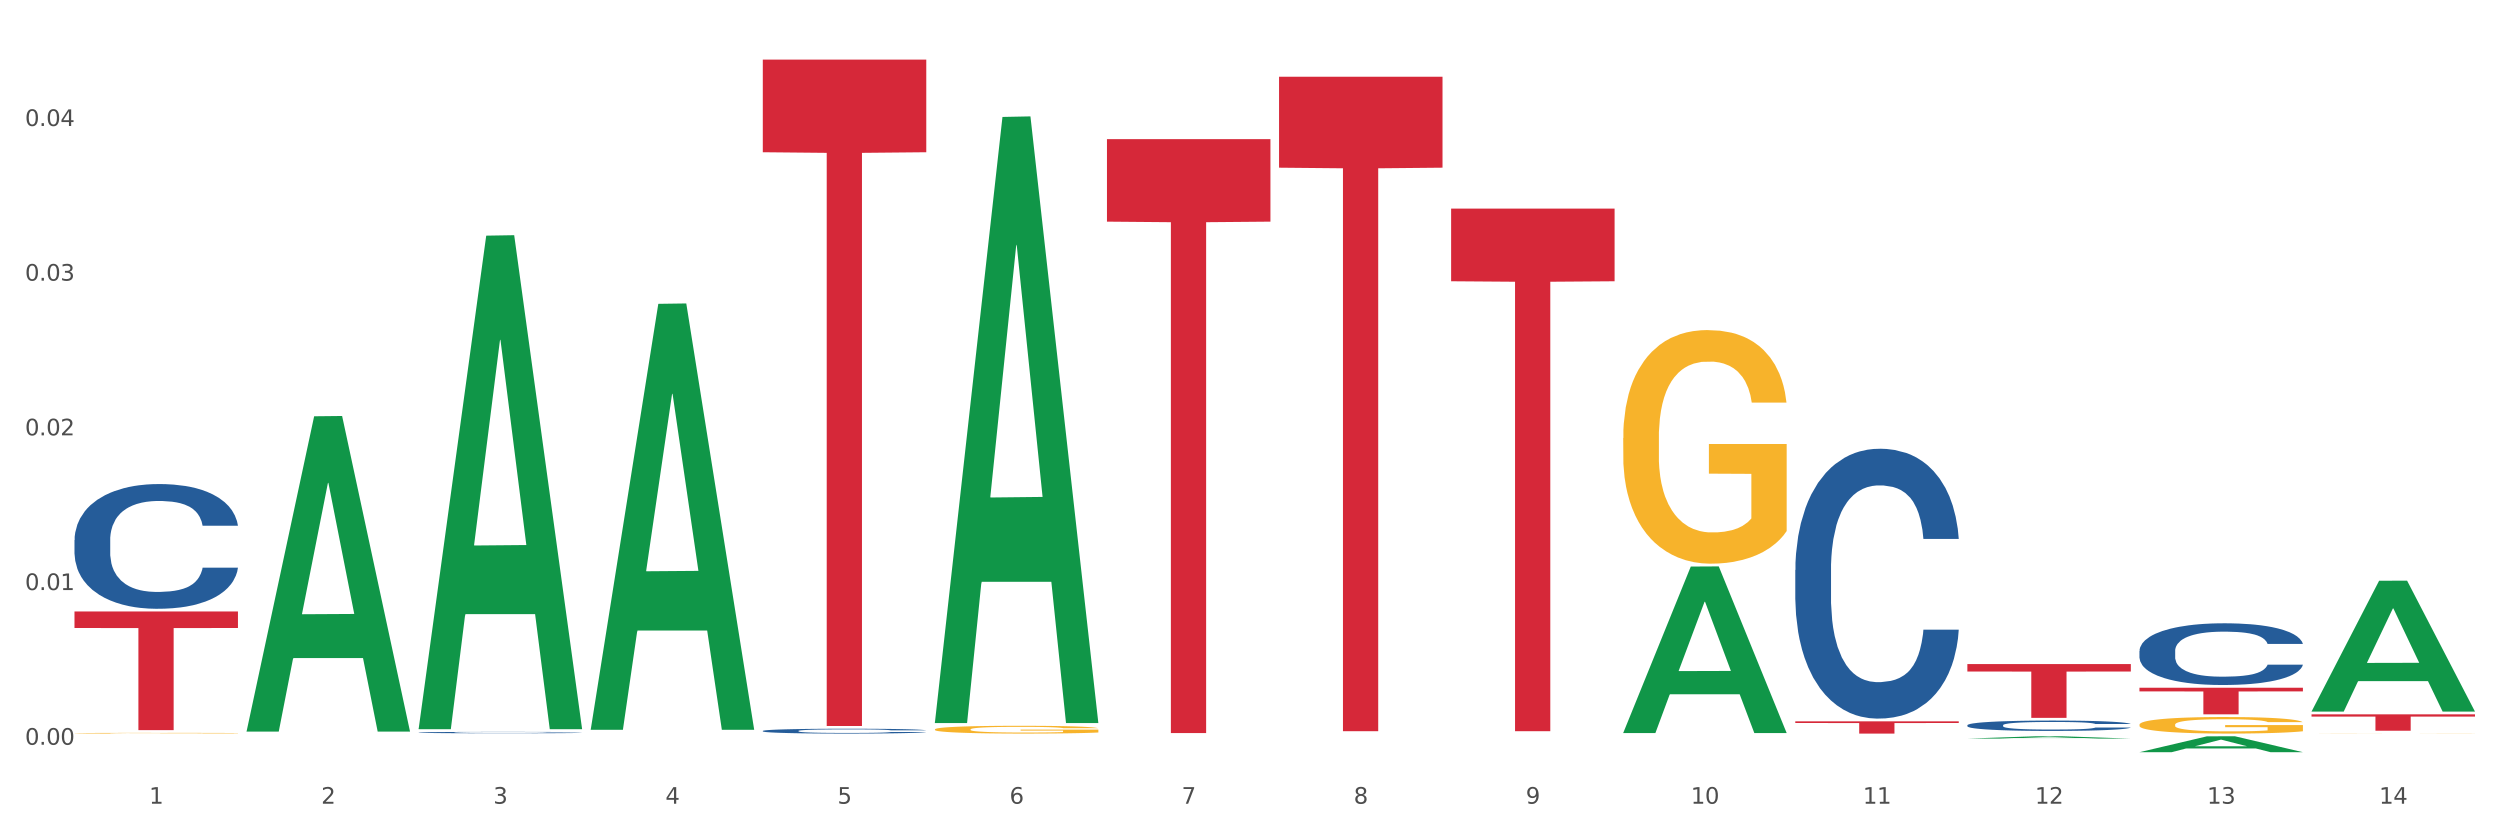 <?xml version="1.0" encoding="utf-8" standalone="no"?>
<!DOCTYPE svg PUBLIC "-//W3C//DTD SVG 1.1//EN"
  "http://www.w3.org/Graphics/SVG/1.1/DTD/svg11.dtd">
<svg xmlns:xlink="http://www.w3.org/1999/xlink" width="1080pt" height="360pt" viewBox="0 0 1080 360" xmlns="http://www.w3.org/2000/svg" version="1.1">
 <rect x="0" y="0" width="1080" height="360" fill="#333333" stroke="none"/>
 <defs>
  <style type="text/css">*{stroke-linejoin: round; stroke-linecap: butt}</style>
 </defs>
 <g id="figure_1">
  <g id="patch_1">
   <path d="M 0 360 
L 1080 360 
L 1080 0 
L 0 0 
z
" style="fill: #ffffff; stroke: #ffffff; stroke-linejoin: miter"/>
  </g>
  <g id="axes_1">
   <g id="matplotlib.axis_1">
    <g id="xtick_1">
     <g id="text_1">
      <!-- 1 -->
      <g style="fill: #4d4d4d" transform="translate(64.432 347.204) scale(0.096 -0.096)">
       <defs>
        <path id="DejaVuSans-31" d="M 794 531 
L 1825 531 
L 1825 4091 
L 703 3866 
L 703 4441 
L 1819 4666 
L 2450 4666 
L 2450 531 
L 3481 531 
L 3481 0 
L 794 0 
L 794 531 
z
" transform="scale(0.016)"/>
       </defs>
       <use xlink:href="#DejaVuSans-31"/>
      </g>
     </g>
    </g>
    <g id="xtick_2">
     <g id="text_2">
      <!-- 2 -->
      <g style="fill: #4d4d4d" transform="translate(138.771 347.204) scale(0.096 -0.096)">
       <defs>
        <path id="DejaVuSans-32" d="M 1228 531 
L 3431 531 
L 3431 0 
L 469 0 
L 469 531 
Q 828 903 1448 1529 
Q 2069 2156 2228 2338 
Q 2531 2678 2651 2914 
Q 2772 3150 2772 3378 
Q 2772 3750 2511 3984 
Q 2250 4219 1831 4219 
Q 1534 4219 1204 4116 
Q 875 4013 500 3803 
L 500 4441 
Q 881 4594 1212 4672 
Q 1544 4750 1819 4750 
Q 2544 4750 2975 4387 
Q 3406 4025 3406 3419 
Q 3406 3131 3298 2873 
Q 3191 2616 2906 2266 
Q 2828 2175 2409 1742 
Q 1991 1309 1228 531 
z
" transform="scale(0.016)"/>
       </defs>
       <use xlink:href="#DejaVuSans-32"/>
      </g>
     </g>
    </g>
    <g id="xtick_3">
     <g id="text_3">
      <!-- 3 -->
      <g style="fill: #4d4d4d" transform="translate(213.109 347.204) scale(0.096 -0.096)">
       <defs>
        <path id="DejaVuSans-33" d="M 2597 2516 
Q 3050 2419 3304 2112 
Q 3559 1806 3559 1356 
Q 3559 666 3084 287 
Q 2609 -91 1734 -91 
Q 1441 -91 1130 -33 
Q 819 25 488 141 
L 488 750 
Q 750 597 1062 519 
Q 1375 441 1716 441 
Q 2309 441 2620 675 
Q 2931 909 2931 1356 
Q 2931 1769 2642 2001 
Q 2353 2234 1838 2234 
L 1294 2234 
L 1294 2753 
L 1863 2753 
Q 2328 2753 2575 2939 
Q 2822 3125 2822 3475 
Q 2822 3834 2567 4026 
Q 2313 4219 1838 4219 
Q 1578 4219 1281 4162 
Q 984 4106 628 3988 
L 628 4550 
Q 988 4650 1302 4700 
Q 1616 4750 1894 4750 
Q 2613 4750 3031 4423 
Q 3450 4097 3450 3541 
Q 3450 3153 3228 2886 
Q 3006 2619 2597 2516 
z
" transform="scale(0.016)"/>
       </defs>
       <use xlink:href="#DejaVuSans-33"/>
      </g>
     </g>
    </g>
    <g id="xtick_4">
     <g id="text_4">
      <!-- 4 -->
      <g style="fill: #4d4d4d" transform="translate(287.448 347.204) scale(0.096 -0.096)">
       <defs>
        <path id="DejaVuSans-34" d="M 2419 4116 
L 825 1625 
L 2419 1625 
L 2419 4116 
z
M 2253 4666 
L 3047 4666 
L 3047 1625 
L 3713 1625 
L 3713 1100 
L 3047 1100 
L 3047 0 
L 2419 0 
L 2419 1100 
L 313 1100 
L 313 1709 
L 2253 4666 
z
" transform="scale(0.016)"/>
       </defs>
       <use xlink:href="#DejaVuSans-34"/>
      </g>
     </g>
    </g>
    <g id="xtick_5">
     <g id="text_5">
      <!-- 5 -->
      <g style="fill: #4d4d4d" transform="translate(361.787 347.204) scale(0.096 -0.096)">
       <defs>
        <path id="DejaVuSans-35" d="M 691 4666 
L 3169 4666 
L 3169 4134 
L 1269 4134 
L 1269 2991 
Q 1406 3038 1543 3061 
Q 1681 3084 1819 3084 
Q 2600 3084 3056 2656 
Q 3513 2228 3513 1497 
Q 3513 744 3044 326 
Q 2575 -91 1722 -91 
Q 1428 -91 1123 -41 
Q 819 9 494 109 
L 494 744 
Q 775 591 1075 516 
Q 1375 441 1709 441 
Q 2250 441 2565 725 
Q 2881 1009 2881 1497 
Q 2881 1984 2565 2268 
Q 2250 2553 1709 2553 
Q 1456 2553 1204 2497 
Q 953 2441 691 2322 
L 691 4666 
z
" transform="scale(0.016)"/>
       </defs>
       <use xlink:href="#DejaVuSans-35"/>
      </g>
     </g>
    </g>
    <g id="xtick_6">
     <g id="text_6">
      <!-- 6 -->
      <g style="fill: #4d4d4d" transform="translate(436.125 347.204) scale(0.096 -0.096)">
       <defs>
        <path id="DejaVuSans-36" d="M 2113 2584 
Q 1688 2584 1439 2293 
Q 1191 2003 1191 1497 
Q 1191 994 1439 701 
Q 1688 409 2113 409 
Q 2538 409 2786 701 
Q 3034 994 3034 1497 
Q 3034 2003 2786 2293 
Q 2538 2584 2113 2584 
z
M 3366 4563 
L 3366 3988 
Q 3128 4100 2886 4159 
Q 2644 4219 2406 4219 
Q 1781 4219 1451 3797 
Q 1122 3375 1075 2522 
Q 1259 2794 1537 2939 
Q 1816 3084 2150 3084 
Q 2853 3084 3261 2657 
Q 3669 2231 3669 1497 
Q 3669 778 3244 343 
Q 2819 -91 2113 -91 
Q 1303 -91 875 529 
Q 447 1150 447 2328 
Q 447 3434 972 4092 
Q 1497 4750 2381 4750 
Q 2619 4750 2861 4703 
Q 3103 4656 3366 4563 
z
" transform="scale(0.016)"/>
       </defs>
       <use xlink:href="#DejaVuSans-36"/>
      </g>
     </g>
    </g>
    <g id="xtick_7">
     <g id="text_7">
      <!-- 7 -->
      <g style="fill: #4d4d4d" transform="translate(510.464 347.204) scale(0.096 -0.096)">
       <defs>
        <path id="DejaVuSans-37" d="M 525 4666 
L 3525 4666 
L 3525 4397 
L 1831 0 
L 1172 0 
L 2766 4134 
L 525 4134 
L 525 4666 
z
" transform="scale(0.016)"/>
       </defs>
       <use xlink:href="#DejaVuSans-37"/>
      </g>
     </g>
    </g>
    <g id="xtick_8">
     <g id="text_8">
      <!-- 8 -->
      <g style="fill: #4d4d4d" transform="translate(584.803 347.204) scale(0.096 -0.096)">
       <defs>
        <path id="DejaVuSans-38" d="M 2034 2216 
Q 1584 2216 1326 1975 
Q 1069 1734 1069 1313 
Q 1069 891 1326 650 
Q 1584 409 2034 409 
Q 2484 409 2743 651 
Q 3003 894 3003 1313 
Q 3003 1734 2745 1975 
Q 2488 2216 2034 2216 
z
M 1403 2484 
Q 997 2584 770 2862 
Q 544 3141 544 3541 
Q 544 4100 942 4425 
Q 1341 4750 2034 4750 
Q 2731 4750 3128 4425 
Q 3525 4100 3525 3541 
Q 3525 3141 3298 2862 
Q 3072 2584 2669 2484 
Q 3125 2378 3379 2068 
Q 3634 1759 3634 1313 
Q 3634 634 3220 271 
Q 2806 -91 2034 -91 
Q 1263 -91 848 271 
Q 434 634 434 1313 
Q 434 1759 690 2068 
Q 947 2378 1403 2484 
z
M 1172 3481 
Q 1172 3119 1398 2916 
Q 1625 2713 2034 2713 
Q 2441 2713 2670 2916 
Q 2900 3119 2900 3481 
Q 2900 3844 2670 4047 
Q 2441 4250 2034 4250 
Q 1625 4250 1398 4047 
Q 1172 3844 1172 3481 
z
" transform="scale(0.016)"/>
       </defs>
       <use xlink:href="#DejaVuSans-38"/>
      </g>
     </g>
    </g>
    <g id="xtick_9">
     <g id="text_9">
      <!-- 9 -->
      <g style="fill: #4d4d4d" transform="translate(659.142 347.204) scale(0.096 -0.096)">
       <defs>
        <path id="DejaVuSans-39" d="M 703 97 
L 703 672 
Q 941 559 1184 500 
Q 1428 441 1663 441 
Q 2288 441 2617 861 
Q 2947 1281 2994 2138 
Q 2813 1869 2534 1725 
Q 2256 1581 1919 1581 
Q 1219 1581 811 2004 
Q 403 2428 403 3163 
Q 403 3881 828 4315 
Q 1253 4750 1959 4750 
Q 2769 4750 3195 4129 
Q 3622 3509 3622 2328 
Q 3622 1225 3098 567 
Q 2575 -91 1691 -91 
Q 1453 -91 1209 -44 
Q 966 3 703 97 
z
M 1959 2075 
Q 2384 2075 2632 2365 
Q 2881 2656 2881 3163 
Q 2881 3666 2632 3958 
Q 2384 4250 1959 4250 
Q 1534 4250 1286 3958 
Q 1038 3666 1038 3163 
Q 1038 2656 1286 2365 
Q 1534 2075 1959 2075 
z
" transform="scale(0.016)"/>
       </defs>
       <use xlink:href="#DejaVuSans-39"/>
      </g>
     </g>
    </g>
    <g id="xtick_10">
     <g id="text_10">
      <!-- 10 -->
      <g style="fill: #4d4d4d" transform="translate(730.426 347.204) scale(0.096 -0.096)">
       <defs>
        <path id="DejaVuSans-30" d="M 2034 4250 
Q 1547 4250 1301 3770 
Q 1056 3291 1056 2328 
Q 1056 1369 1301 889 
Q 1547 409 2034 409 
Q 2525 409 2770 889 
Q 3016 1369 3016 2328 
Q 3016 3291 2770 3770 
Q 2525 4250 2034 4250 
z
M 2034 4750 
Q 2819 4750 3233 4129 
Q 3647 3509 3647 2328 
Q 3647 1150 3233 529 
Q 2819 -91 2034 -91 
Q 1250 -91 836 529 
Q 422 1150 422 2328 
Q 422 3509 836 4129 
Q 1250 4750 2034 4750 
z
" transform="scale(0.016)"/>
       </defs>
       <use xlink:href="#DejaVuSans-31"/>
       <use xlink:href="#DejaVuSans-30" transform="translate(63.623 0)"/>
      </g>
     </g>
    </g>
    <g id="xtick_11">
     <g id="text_11">
      <!-- 11 -->
      <g style="fill: #4d4d4d" transform="translate(804.765 347.204) scale(0.096 -0.096)">
       <use xlink:href="#DejaVuSans-31"/>
       <use xlink:href="#DejaVuSans-31" transform="translate(63.623 0)"/>
      </g>
     </g>
    </g>
    <g id="xtick_12">
     <g id="text_12">
      <!-- 12 -->
      <g style="fill: #4d4d4d" transform="translate(879.104 347.204) scale(0.096 -0.096)">
       <use xlink:href="#DejaVuSans-31"/>
       <use xlink:href="#DejaVuSans-32" transform="translate(63.623 0)"/>
      </g>
     </g>
    </g>
    <g id="xtick_13">
     <g id="text_13">
      <!-- 13 -->
      <g style="fill: #4d4d4d" transform="translate(953.442 347.204) scale(0.096 -0.096)">
       <use xlink:href="#DejaVuSans-31"/>
       <use xlink:href="#DejaVuSans-33" transform="translate(63.623 0)"/>
      </g>
     </g>
    </g>
    <g id="xtick_14">
     <g id="text_14">
      <!-- 14 -->
      <g style="fill: #4d4d4d" transform="translate(1027.781 347.204) scale(0.096 -0.096)">
       <use xlink:href="#DejaVuSans-31"/>
       <use xlink:href="#DejaVuSans-34" transform="translate(63.623 0)"/>
      </g>
     </g>
    </g>
    <g id="xtick_15"/>
    <g id="xtick_16"/>
    <g id="xtick_17"/>
    <g id="xtick_18"/>
    <g id="xtick_19"/>
    <g id="xtick_20"/>
    <g id="xtick_21"/>
    <g id="xtick_22"/>
    <g id="xtick_23"/>
    <g id="xtick_24"/>
    <g id="xtick_25"/>
    <g id="xtick_26"/>
    <g id="xtick_27"/>
   </g>
   <g id="matplotlib.axis_2">
    <g id="ytick_1">
     <g id="text_15">
      <!-- 0.00 -->
      <g style="fill: #4d4d4d" transform="translate(10.8 321.725) scale(0.096 -0.096)">
       <defs>
        <path id="DejaVuSans-2e" d="M 684 794 
L 1344 794 
L 1344 0 
L 684 0 
L 684 794 
z
" transform="scale(0.016)"/>
       </defs>
       <use xlink:href="#DejaVuSans-30"/>
       <use xlink:href="#DejaVuSans-2e" transform="translate(63.623 0)"/>
       <use xlink:href="#DejaVuSans-30" transform="translate(95.41 0)"/>
       <use xlink:href="#DejaVuSans-30" transform="translate(159.033 0)"/>
      </g>
     </g>
    </g>
    <g id="ytick_2">
     <g id="text_16">
      <!-- 0.01 -->
      <g style="fill: #4d4d4d" transform="translate(10.8 254.899) scale(0.096 -0.096)">
       <use xlink:href="#DejaVuSans-30"/>
       <use xlink:href="#DejaVuSans-2e" transform="translate(63.623 0)"/>
       <use xlink:href="#DejaVuSans-30" transform="translate(95.41 0)"/>
       <use xlink:href="#DejaVuSans-31" transform="translate(159.033 0)"/>
      </g>
     </g>
    </g>
    <g id="ytick_3">
     <g id="text_17">
      <!-- 0.02 -->
      <g style="fill: #4d4d4d" transform="translate(10.8 188.074) scale(0.096 -0.096)">
       <use xlink:href="#DejaVuSans-30"/>
       <use xlink:href="#DejaVuSans-2e" transform="translate(63.623 0)"/>
       <use xlink:href="#DejaVuSans-30" transform="translate(95.41 0)"/>
       <use xlink:href="#DejaVuSans-32" transform="translate(159.033 0)"/>
      </g>
     </g>
    </g>
    <g id="ytick_4">
     <g id="text_18">
      <!-- 0.03 -->
      <g style="fill: #4d4d4d" transform="translate(10.8 121.248) scale(0.096 -0.096)">
       <use xlink:href="#DejaVuSans-30"/>
       <use xlink:href="#DejaVuSans-2e" transform="translate(63.623 0)"/>
       <use xlink:href="#DejaVuSans-30" transform="translate(95.41 0)"/>
       <use xlink:href="#DejaVuSans-33" transform="translate(159.033 0)"/>
      </g>
     </g>
    </g>
    <g id="ytick_5">
     <g id="text_19">
      <!-- 0.04 -->
      <g style="fill: #4d4d4d" transform="translate(10.8 54.422) scale(0.096 -0.096)">
       <use xlink:href="#DejaVuSans-30"/>
       <use xlink:href="#DejaVuSans-2e" transform="translate(63.623 0)"/>
       <use xlink:href="#DejaVuSans-30" transform="translate(95.41 0)"/>
       <use xlink:href="#DejaVuSans-34" transform="translate(159.033 0)"/>
      </g>
     </g>
    </g>
    <g id="ytick_6"/>
    <g id="ytick_7"/>
    <g id="ytick_8"/>
    <g id="ytick_9"/>
    <g id="ytick_10"/>
   </g>
   <g id="PolyCollection_1">
    <path d="M 106.514 315.793 
L 106.587 315.665 
L 135.709 179.831 
L 147.795 179.703 
L 177.135 316.05 
L 163.157 316.05 
L 156.823 284.299 
L 126.754 284.299 
L 126.535 284.811 
L 120.42 316.05 
L 106.514 316.05 
L 106.514 315.793 
L 130.54 265.352 
L 153.037 265.224 
L 141.897 208.764 
L 141.752 208.508 
L 141.606 208.892 
L 130.467 265.224 
L 130.54 265.352 
L 106.514 315.793 
z
" clip-path="url(#p49399049fd)" style="fill: #109648"/>
    <path d="M 924.24 313.058 
L 924.323 313.052 
L 924.323 312.817 
L 924.49 312.614 
L 925.323 312.124 
L 926.574 311.718 
L 927.491 311.503 
L 928.408 311.326 
L 929.492 311.15 
L 930.826 310.967 
L 933.244 310.699 
L 934.745 310.561 
L 936.58 310.418 
L 939.915 310.208 
L 942.333 310.091 
L 944.834 309.993 
L 948.92 309.875 
L 951.588 309.823 
L 954.423 309.784 
L 957.841 309.757 
L 960.426 309.751 
L 966.096 309.77 
L 970.932 309.829 
L 973.266 309.875 
L 976.268 309.953 
L 977.852 310.006 
L 980.437 310.11 
L 983.105 310.248 
L 984.939 310.365 
L 987.691 310.588 
L 989.775 310.81 
L 991.693 311.084 
L 992.693 311.274 
L 993.444 311.45 
L 994.111 311.653 
L 994.778 311.973 
L 979.77 311.973 
L 979.186 311.745 
L 978.269 311.529 
L 976.935 311.32 
L 975.768 311.189 
L 973.766 311.025 
L 971.932 310.921 
L 970.014 310.842 
L 967.68 310.777 
L 965.845 310.744 
L 963.261 310.718 
L 958.175 310.725 
L 954.756 310.777 
L 952.422 310.842 
L 950.921 310.901 
L 949.587 310.967 
L 948.086 311.058 
L 946.335 311.195 
L 945.084 311.32 
L 943.834 311.477 
L 942.833 311.633 
L 941.916 311.816 
L 941.165 312.013 
L 940.582 312.215 
L 940.081 312.464 
L 939.665 312.875 
L 939.665 313.771 
L 939.831 313.973 
L 940.248 314.241 
L 940.749 314.444 
L 941.582 314.686 
L 942.333 314.849 
L 943.75 315.085 
L 945.334 315.281 
L 946.585 315.405 
L 947.836 315.51 
L 950.004 315.653 
L 952.422 315.771 
L 954.506 315.843 
L 957.341 315.908 
L 959.259 315.934 
L 960.926 315.948 
L 965.012 315.948 
L 967.93 315.928 
L 971.182 315.882 
L 973.683 315.823 
L 975.768 315.751 
L 978.102 315.634 
L 979.603 315.523 
L 979.603 314.157 
L 961.26 314.15 
L 961.26 313.241 
L 994.861 313.241 
L 994.861 315.908 
L 993.444 316.046 
L 991.86 316.17 
L 990.192 316.281 
L 987.691 316.418 
L 984.689 316.549 
L 982.021 316.64 
L 979.186 316.719 
L 975.851 316.791 
L 971.515 316.856 
L 968.847 316.882 
L 965.512 316.902 
L 961.593 316.908 
L 958.175 316.895 
L 954.84 316.863 
L 951.338 316.804 
L 947.919 316.719 
L 945.334 316.634 
L 942.75 316.529 
L 939.998 316.392 
L 937.83 316.261 
L 936.163 316.144 
L 934.328 315.993 
L 932.327 315.797 
L 930.826 315.621 
L 929.492 315.438 
L 928.075 315.202 
L 927.074 315 
L 926.074 314.745 
L 925.49 314.555 
L 924.823 314.261 
L 924.323 313.849 
L 924.24 313.058 
z
" clip-path="url(#p49399049fd)" style="fill: #f7b32b"/>
    <path d="M 998.578 316.882 
L 998.662 316.882 
L 998.662 316.881 
L 998.828 316.879 
L 999.662 316.876 
L 1000.913 316.873 
L 1001.83 316.872 
L 1002.747 316.871 
L 1003.831 316.87 
L 1005.165 316.868 
L 1007.583 316.867 
L 1009.084 316.866 
L 1010.918 316.865 
L 1014.253 316.863 
L 1016.671 316.862 
L 1019.173 316.862 
L 1023.258 316.861 
L 1025.926 316.861 
L 1028.761 316.86 
L 1032.18 316.86 
L 1034.765 316.86 
L 1040.434 316.86 
L 1045.27 316.861 
L 1047.605 316.861 
L 1050.607 316.862 
L 1052.191 316.862 
L 1054.775 316.863 
L 1057.444 316.864 
L 1059.278 316.864 
L 1062.029 316.866 
L 1064.114 316.867 
L 1066.032 316.869 
L 1067.032 316.87 
L 1067.783 316.872 
L 1068.45 316.873 
L 1069.117 316.875 
L 1054.108 316.875 
L 1053.525 316.874 
L 1052.608 316.872 
L 1051.274 316.871 
L 1050.106 316.87 
L 1048.105 316.869 
L 1046.271 316.868 
L 1044.353 316.868 
L 1042.019 316.867 
L 1040.184 316.867 
L 1037.599 316.867 
L 1032.513 316.867 
L 1029.095 316.867 
L 1026.76 316.868 
L 1025.259 316.868 
L 1023.925 316.868 
L 1022.425 316.869 
L 1020.674 316.87 
L 1019.423 316.871 
L 1018.172 316.872 
L 1017.172 316.873 
L 1016.255 316.874 
L 1015.504 316.875 
L 1014.92 316.877 
L 1014.42 316.878 
L 1014.003 316.881 
L 1014.003 316.887 
L 1014.17 316.889 
L 1014.587 316.89 
L 1015.087 316.892 
L 1015.921 316.893 
L 1016.671 316.895 
L 1018.089 316.896 
L 1019.673 316.897 
L 1020.924 316.898 
L 1022.174 316.899 
L 1024.342 316.9 
L 1026.76 316.901 
L 1028.845 316.901 
L 1031.68 316.902 
L 1033.597 316.902 
L 1035.265 316.902 
L 1039.35 316.902 
L 1042.269 316.902 
L 1045.52 316.901 
L 1048.022 316.901 
L 1050.106 316.901 
L 1052.441 316.9 
L 1053.942 316.899 
L 1053.942 316.89 
L 1035.598 316.89 
L 1035.598 316.884 
L 1069.2 316.884 
L 1069.2 316.902 
L 1067.783 316.903 
L 1066.198 316.903 
L 1064.531 316.904 
L 1062.029 316.905 
L 1059.028 316.906 
L 1056.36 316.907 
L 1053.525 316.907 
L 1050.19 316.908 
L 1045.854 316.908 
L 1043.186 316.908 
L 1039.851 316.908 
L 1035.932 316.908 
L 1032.513 316.908 
L 1029.178 316.908 
L 1025.676 316.908 
L 1022.258 316.907 
L 1019.673 316.907 
L 1017.088 316.906 
L 1014.337 316.905 
L 1012.169 316.904 
L 1010.501 316.903 
L 1008.667 316.902 
L 1006.666 316.901 
L 1005.165 316.9 
L 1003.831 316.898 
L 1002.414 316.897 
L 1001.413 316.896 
L 1000.413 316.894 
L 999.829 316.893 
L 999.162 316.891 
L 998.662 316.888 
L 998.578 316.882 
z
" clip-path="url(#p49399049fd)" style="fill: #f7b32b"/>
    <path d="M 775.562 246.238 
L 775.646 246.131 
L 775.646 243.15 
L 775.896 239.104 
L 776.814 231.651 
L 777.983 226.007 
L 779.986 219.406 
L 781.072 216.638 
L 782.491 213.55 
L 785.412 208.545 
L 788.752 204.286 
L 791.089 201.944 
L 792.842 200.453 
L 796.765 197.791 
L 799.019 196.62 
L 801.357 195.662 
L 803.36 195.023 
L 806.699 194.278 
L 809.37 193.958 
L 812.459 193.852 
L 815.047 193.958 
L 818.469 194.384 
L 823.478 195.662 
L 825.398 196.407 
L 827.986 197.685 
L 830.657 199.389 
L 832.828 201.092 
L 835.332 203.541 
L 837.92 206.735 
L 840.424 210.781 
L 842.177 214.508 
L 843.596 218.448 
L 844.848 223.239 
L 845.766 228.456 
L 846.184 232.822 
L 830.908 232.822 
L 830.49 228.882 
L 829.655 224.623 
L 828.821 221.748 
L 827.902 219.406 
L 826.483 216.744 
L 825.231 215.04 
L 823.144 213.017 
L 821.224 211.74 
L 819.638 210.994 
L 817.718 210.356 
L 813.628 209.717 
L 810.706 209.717 
L 808.87 209.93 
L 806.616 210.462 
L 804.696 211.207 
L 802.442 212.485 
L 800.689 213.869 
L 798.936 215.679 
L 797.934 216.957 
L 796.431 219.299 
L 795.43 221.216 
L 794.094 224.517 
L 793.343 226.859 
L 792.007 232.928 
L 791.423 237.4 
L 791.172 240.488 
L 791.005 243.895 
L 791.005 260.506 
L 791.506 267.959 
L 791.924 271.153 
L 792.591 274.773 
L 793.844 279.458 
L 795.68 284.037 
L 797.6 287.337 
L 799.186 289.36 
L 800.689 290.851 
L 802.191 292.022 
L 804.028 293.087 
L 805.53 293.726 
L 807.784 294.365 
L 810.456 294.684 
L 812.543 294.684 
L 816.8 294.152 
L 818.72 293.62 
L 820.556 292.874 
L 822.56 291.703 
L 824.146 290.425 
L 825.064 289.467 
L 826.567 287.444 
L 827.735 285.314 
L 828.737 282.865 
L 829.405 280.736 
L 830.156 277.542 
L 830.741 273.922 
L 830.908 272.005 
L 846.184 272.005 
L 845.85 275.838 
L 845.266 279.565 
L 844.097 284.569 
L 843.179 287.444 
L 841.76 290.958 
L 840.257 293.939 
L 838.17 297.24 
L 836.25 299.689 
L 834.247 301.818 
L 832.076 303.735 
L 828.153 306.397 
L 826.734 307.142 
L 823.728 308.42 
L 821.391 309.165 
L 817.969 309.91 
L 814.463 310.336 
L 810.79 310.443 
L 807.534 310.23 
L 803.944 309.591 
L 801.69 308.952 
L 799.186 307.994 
L 796.264 306.503 
L 793.51 304.693 
L 790.922 302.563 
L 788.501 300.115 
L 786.247 297.346 
L 783.325 292.768 
L 781.155 288.296 
L 779.569 284.143 
L 778.484 280.629 
L 777.399 276.158 
L 776.814 273.07 
L 775.896 265.616 
L 775.562 258.695 
L 775.562 246.238 
z
" clip-path="url(#p49399049fd)" style="fill: #255c99"/>
    <path d="M 998.578 308.591 
L 1069.2 308.591 
L 1069.2 309.577 
L 1041.42 309.584 
L 1041.42 315.691 
L 1026.191 315.691 
L 1026.191 309.584 
L 998.578 309.577 
L 998.578 308.597 
L 998.578 308.591 
z
" clip-path="url(#p49399049fd)" style="fill: #d62839"/>
    <path d="M 924.24 297.095 
L 994.861 297.095 
L 994.861 298.691 
L 967.081 298.702 
L 967.081 308.582 
L 951.852 308.582 
L 951.852 298.702 
L 924.24 298.691 
L 924.24 297.105 
L 924.24 297.095 
z
" clip-path="url(#p49399049fd)" style="fill: #d62839"/>
    <path d="M 849.901 286.872 
L 920.523 286.872 
L 920.523 290.102 
L 892.742 290.123 
L 892.742 310.114 
L 877.514 310.114 
L 877.514 290.123 
L 849.901 290.102 
L 849.901 286.894 
L 849.901 286.872 
z
" clip-path="url(#p49399049fd)" style="fill: #d62839"/>
    <path d="M 775.562 311.612 
L 846.184 311.612 
L 846.184 312.348 
L 818.404 312.353 
L 818.404 316.908 
L 803.175 316.908 
L 803.175 312.353 
L 775.562 312.348 
L 775.562 311.617 
L 775.562 311.612 
z
" clip-path="url(#p49399049fd)" style="fill: #d62839"/>
    <path d="M 701.223 189.227 
L 701.307 189.135 
L 701.307 185.817 
L 701.474 182.959 
L 702.307 176.047 
L 703.558 170.333 
L 704.475 167.291 
L 705.392 164.803 
L 706.476 162.314 
L 707.81 159.733 
L 710.228 155.955 
L 711.729 154.019 
L 713.563 151.991 
L 716.899 149.042 
L 719.317 147.383 
L 721.818 146.001 
L 725.903 144.342 
L 728.572 143.604 
L 731.406 143.051 
L 734.825 142.683 
L 737.41 142.59 
L 743.08 142.867 
L 747.915 143.696 
L 750.25 144.342 
L 753.252 145.448 
L 754.836 146.185 
L 757.421 147.66 
L 760.089 149.595 
L 761.923 151.254 
L 764.675 154.388 
L 766.759 157.521 
L 768.677 161.392 
L 769.677 164.065 
L 770.428 166.554 
L 771.095 169.411 
L 771.762 173.927 
L 756.754 173.927 
L 756.17 170.701 
L 755.253 167.66 
L 753.919 164.71 
L 752.751 162.867 
L 750.75 160.563 
L 748.916 159.088 
L 746.998 157.982 
L 744.664 157.061 
L 742.829 156.6 
L 740.245 156.231 
L 735.159 156.323 
L 731.74 157.061 
L 729.405 157.982 
L 727.905 158.812 
L 726.571 159.733 
L 725.07 161.024 
L 723.319 162.959 
L 722.068 164.71 
L 720.817 166.922 
L 719.817 169.134 
L 718.9 171.715 
L 718.149 174.48 
L 717.566 177.337 
L 717.065 180.84 
L 716.648 186.646 
L 716.648 199.273 
L 716.815 202.13 
L 717.232 205.909 
L 717.732 208.766 
L 718.566 212.176 
L 719.317 214.481 
L 720.734 217.799 
L 722.318 220.564 
L 723.569 222.315 
L 724.82 223.789 
L 726.987 225.817 
L 729.405 227.476 
L 731.49 228.49 
L 734.325 229.412 
L 736.242 229.78 
L 737.91 229.965 
L 741.996 229.965 
L 744.914 229.688 
L 748.166 229.043 
L 750.667 228.213 
L 752.751 227.2 
L 755.086 225.541 
L 756.587 223.974 
L 756.587 204.711 
L 738.244 204.619 
L 738.244 191.808 
L 771.845 191.808 
L 771.845 229.412 
L 770.428 231.347 
L 768.844 233.098 
L 767.176 234.665 
L 764.675 236.601 
L 761.673 238.444 
L 759.005 239.734 
L 756.17 240.84 
L 752.835 241.854 
L 748.499 242.776 
L 745.831 243.144 
L 742.496 243.421 
L 738.577 243.513 
L 735.159 243.329 
L 731.823 242.868 
L 728.321 242.038 
L 724.903 240.84 
L 722.318 239.642 
L 719.733 238.167 
L 716.982 236.232 
L 714.814 234.389 
L 713.147 232.73 
L 711.312 230.61 
L 709.311 227.845 
L 707.81 225.356 
L 706.476 222.776 
L 705.059 219.458 
L 704.058 216.6 
L 703.058 213.006 
L 702.474 210.333 
L 701.807 206.186 
L 701.307 200.379 
L 701.223 189.227 
z
" clip-path="url(#p49399049fd)" style="fill: #f7b32b"/>
    <path d="M 626.885 90.13 
L 697.506 90.13 
L 697.506 121.503 
L 669.726 121.715 
L 669.726 315.89 
L 654.497 315.89 
L 654.497 121.715 
L 626.885 121.503 
L 626.885 90.342 
L 626.885 90.13 
z
" clip-path="url(#p49399049fd)" style="fill: #d62839"/>
    <path d="M 478.207 60.095 
L 548.829 60.095 
L 548.829 95.751 
L 521.049 95.992 
L 521.049 316.673 
L 505.82 316.673 
L 505.82 95.992 
L 478.207 95.751 
L 478.207 60.336 
L 478.207 60.095 
z
" clip-path="url(#p49399049fd)" style="fill: #d62839"/>
    <path d="M 329.53 25.759 
L 400.152 25.759 
L 400.152 65.765 
L 372.371 66.035 
L 372.371 313.638 
L 357.143 313.638 
L 357.143 66.035 
L 329.53 65.765 
L 329.53 26.03 
L 329.53 25.759 
z
" clip-path="url(#p49399049fd)" style="fill: #d62839"/>
    <path d="M 32.175 264.167 
L 102.797 264.167 
L 102.797 271.291 
L 75.017 271.339 
L 75.017 315.43 
L 59.788 315.43 
L 59.788 271.339 
L 32.175 271.291 
L 32.175 264.215 
L 32.175 264.167 
z
" clip-path="url(#p49399049fd)" style="fill: #d62839"/>
    <path d="M 32.175 233.322 
L 32.258 233.272 
L 32.258 231.894 
L 32.509 230.024 
L 33.427 226.579 
L 34.596 223.971 
L 36.599 220.92 
L 37.684 219.64 
L 39.104 218.213 
L 42.025 215.9 
L 45.364 213.931 
L 47.702 212.848 
L 49.455 212.159 
L 53.378 210.929 
L 55.632 210.388 
L 57.969 209.945 
L 59.973 209.65 
L 63.312 209.305 
L 65.983 209.157 
L 69.072 209.108 
L 71.66 209.157 
L 75.082 209.354 
L 80.091 209.945 
L 82.011 210.289 
L 84.599 210.88 
L 87.27 211.667 
L 89.44 212.455 
L 91.945 213.587 
L 94.533 215.063 
L 97.037 216.933 
L 98.79 218.656 
L 100.209 220.477 
L 101.461 222.691 
L 102.379 225.103 
L 102.797 227.121 
L 87.52 227.121 
L 87.103 225.3 
L 86.268 223.331 
L 85.434 222.002 
L 84.515 220.92 
L 83.096 219.689 
L 81.844 218.902 
L 79.757 217.967 
L 77.837 217.376 
L 76.251 217.032 
L 74.331 216.736 
L 70.241 216.441 
L 67.319 216.441 
L 65.482 216.54 
L 63.229 216.786 
L 61.309 217.13 
L 59.055 217.721 
L 57.302 218.36 
L 55.549 219.197 
L 54.547 219.788 
L 53.044 220.87 
L 52.043 221.756 
L 50.707 223.282 
L 49.956 224.365 
L 48.62 227.17 
L 48.036 229.237 
L 47.785 230.664 
L 47.618 232.239 
L 47.618 239.916 
L 48.119 243.361 
L 48.537 244.838 
L 49.204 246.511 
L 50.457 248.676 
L 52.293 250.793 
L 54.213 252.318 
L 55.799 253.253 
L 57.302 253.942 
L 58.804 254.484 
L 60.641 254.976 
L 62.143 255.271 
L 64.397 255.566 
L 67.069 255.714 
L 69.155 255.714 
L 73.413 255.468 
L 75.333 255.222 
L 77.169 254.877 
L 79.173 254.336 
L 80.759 253.745 
L 81.677 253.302 
L 83.18 252.367 
L 84.348 251.383 
L 85.35 250.251 
L 86.018 249.267 
L 86.769 247.791 
L 87.353 246.117 
L 87.52 245.231 
L 102.797 245.231 
L 102.463 247.003 
L 101.879 248.726 
L 100.71 251.039 
L 99.792 252.367 
L 98.372 253.991 
L 96.87 255.369 
L 94.783 256.895 
L 92.863 258.027 
L 90.86 259.011 
L 88.689 259.897 
L 84.766 261.128 
L 83.347 261.472 
L 80.341 262.063 
L 78.004 262.407 
L 74.581 262.752 
L 71.075 262.948 
L 67.402 262.998 
L 64.147 262.899 
L 60.557 262.604 
L 58.303 262.309 
L 55.799 261.866 
L 52.877 261.177 
L 50.123 260.34 
L 47.535 259.356 
L 45.114 258.224 
L 42.86 256.944 
L 39.938 254.828 
L 37.768 252.761 
L 36.182 250.842 
L 35.097 249.218 
L 34.011 247.151 
L 33.427 245.724 
L 32.509 242.279 
L 32.175 239.08 
L 32.175 233.322 
z
" clip-path="url(#p49399049fd)" style="fill: #255c99"/>
    <path d="M 180.852 316.444 
L 180.936 316.443 
L 180.936 316.428 
L 181.186 316.407 
L 182.105 316.368 
L 183.273 316.339 
L 185.277 316.305 
L 186.362 316.291 
L 187.781 316.275 
L 190.703 316.249 
L 194.042 316.227 
L 196.379 316.215 
L 198.132 316.207 
L 202.056 316.194 
L 204.31 316.188 
L 206.647 316.183 
L 208.65 316.179 
L 211.989 316.175 
L 214.661 316.174 
L 217.749 316.173 
L 220.337 316.174 
L 223.76 316.176 
L 228.768 316.183 
L 230.688 316.186 
L 233.276 316.193 
L 235.947 316.202 
L 238.118 316.211 
L 240.622 316.223 
L 243.21 316.24 
L 245.714 316.261 
L 247.467 316.28 
L 248.886 316.3 
L 250.139 316.325 
L 251.057 316.352 
L 251.474 316.375 
L 236.198 316.375 
L 235.78 316.354 
L 234.946 316.332 
L 234.111 316.317 
L 233.193 316.305 
L 231.774 316.291 
L 230.521 316.283 
L 228.434 316.272 
L 226.514 316.266 
L 224.928 316.262 
L 223.008 316.258 
L 218.918 316.255 
L 215.996 316.255 
L 214.16 316.256 
L 211.906 316.259 
L 209.986 316.263 
L 207.732 316.269 
L 205.979 316.277 
L 204.226 316.286 
L 203.224 316.293 
L 201.722 316.305 
L 200.72 316.315 
L 199.384 316.332 
L 198.633 316.344 
L 197.297 316.375 
L 196.713 316.398 
L 196.463 316.414 
L 196.296 316.432 
L 196.296 316.518 
L 196.797 316.556 
L 197.214 316.573 
L 197.882 316.591 
L 199.134 316.615 
L 200.97 316.639 
L 202.89 316.656 
L 204.476 316.667 
L 205.979 316.674 
L 207.482 316.68 
L 209.318 316.686 
L 210.821 316.689 
L 213.075 316.692 
L 215.746 316.694 
L 217.833 316.694 
L 222.09 316.691 
L 224.01 316.689 
L 225.847 316.685 
L 227.85 316.679 
L 229.436 316.672 
L 230.354 316.667 
L 231.857 316.657 
L 233.026 316.646 
L 234.027 316.633 
L 234.695 316.622 
L 235.447 316.606 
L 236.031 316.587 
L 236.198 316.577 
L 251.474 316.577 
L 251.14 316.597 
L 250.556 316.616 
L 249.387 316.642 
L 248.469 316.657 
L 247.05 316.675 
L 245.547 316.69 
L 243.46 316.707 
L 241.54 316.72 
L 239.537 316.731 
L 237.367 316.741 
L 233.443 316.755 
L 232.024 316.758 
L 229.019 316.765 
L 226.681 316.769 
L 223.259 316.773 
L 219.753 316.775 
L 216.08 316.776 
L 212.824 316.774 
L 209.235 316.771 
L 206.981 316.768 
L 204.476 316.763 
L 201.555 316.755 
L 198.8 316.746 
L 196.212 316.735 
L 193.791 316.722 
L 191.538 316.708 
L 188.616 316.684 
L 186.445 316.661 
L 184.859 316.64 
L 183.774 316.622 
L 182.689 316.598 
L 182.105 316.582 
L 181.186 316.544 
L 180.852 316.508 
L 180.852 316.444 
z
" clip-path="url(#p49399049fd)" style="fill: #255c99"/>
    <path d="M 924.24 281.24 
L 924.323 281.216 
L 924.323 280.534 
L 924.573 279.608 
L 925.492 277.904 
L 926.66 276.613 
L 928.664 275.103 
L 929.749 274.47 
L 931.168 273.763 
L 934.09 272.619 
L 937.429 271.645 
L 939.766 271.109 
L 941.519 270.768 
L 945.443 270.159 
L 947.697 269.891 
L 950.034 269.672 
L 952.037 269.526 
L 955.377 269.355 
L 958.048 269.282 
L 961.136 269.258 
L 963.724 269.282 
L 967.147 269.38 
L 972.155 269.672 
L 974.075 269.843 
L 976.663 270.135 
L 979.335 270.524 
L 981.505 270.914 
L 984.009 271.474 
L 986.597 272.205 
L 989.101 273.13 
L 990.854 273.983 
L 992.273 274.884 
L 993.526 275.98 
L 994.444 277.173 
L 994.861 278.171 
L 979.585 278.171 
L 979.168 277.27 
L 978.333 276.296 
L 977.498 275.639 
L 976.58 275.103 
L 975.161 274.494 
L 973.908 274.104 
L 971.822 273.642 
L 969.902 273.349 
L 968.316 273.179 
L 966.396 273.033 
L 962.305 272.887 
L 959.383 272.887 
L 957.547 272.935 
L 955.293 273.057 
L 953.373 273.228 
L 951.119 273.52 
L 949.366 273.837 
L 947.613 274.251 
L 946.611 274.543 
L 945.109 275.079 
L 944.107 275.517 
L 942.771 276.272 
L 942.02 276.808 
L 940.685 278.196 
L 940.1 279.219 
L 939.85 279.925 
L 939.683 280.704 
L 939.683 284.503 
L 940.184 286.208 
L 940.601 286.939 
L 941.269 287.767 
L 942.521 288.838 
L 944.358 289.886 
L 946.278 290.641 
L 947.864 291.103 
L 949.366 291.444 
L 950.869 291.712 
L 952.705 291.956 
L 954.208 292.102 
L 956.462 292.248 
L 959.133 292.321 
L 961.22 292.321 
L 965.477 292.199 
L 967.397 292.077 
L 969.234 291.907 
L 971.237 291.639 
L 972.823 291.347 
L 973.742 291.128 
L 975.244 290.665 
L 976.413 290.178 
L 977.415 289.618 
L 978.082 289.131 
L 978.834 288.4 
L 979.418 287.572 
L 979.585 287.134 
L 994.861 287.134 
L 994.527 288.01 
L 993.943 288.863 
L 992.774 290.007 
L 991.856 290.665 
L 990.437 291.469 
L 988.934 292.151 
L 986.847 292.905 
L 984.927 293.466 
L 982.924 293.953 
L 980.754 294.391 
L 976.83 295 
L 975.411 295.17 
L 972.406 295.463 
L 970.069 295.633 
L 966.646 295.804 
L 963.14 295.901 
L 959.467 295.925 
L 956.211 295.877 
L 952.622 295.731 
L 950.368 295.584 
L 947.864 295.365 
L 944.942 295.024 
L 942.187 294.61 
L 939.599 294.123 
L 937.178 293.563 
L 934.925 292.93 
L 932.003 291.883 
L 929.832 290.86 
L 928.246 289.91 
L 927.161 289.106 
L 926.076 288.083 
L 925.492 287.377 
L 924.573 285.672 
L 924.24 284.089 
L 924.24 281.24 
z
" clip-path="url(#p49399049fd)" style="fill: #255c99"/>
    <path d="M 849.901 313.297 
L 849.984 313.292 
L 849.984 313.178 
L 850.235 313.022 
L 851.153 312.736 
L 852.322 312.519 
L 854.325 312.265 
L 855.41 312.159 
L 856.829 312.04 
L 859.751 311.848 
L 863.09 311.684 
L 865.428 311.594 
L 867.181 311.537 
L 871.104 311.434 
L 873.358 311.389 
L 875.695 311.353 
L 877.699 311.328 
L 881.038 311.299 
L 883.709 311.287 
L 886.798 311.283 
L 889.386 311.287 
L 892.808 311.303 
L 897.817 311.353 
L 899.737 311.381 
L 902.325 311.43 
L 904.996 311.496 
L 907.166 311.561 
L 909.671 311.655 
L 912.258 311.778 
L 914.763 311.934 
L 916.516 312.077 
L 917.935 312.228 
L 919.187 312.413 
L 920.105 312.613 
L 920.523 312.781 
L 905.246 312.781 
L 904.829 312.629 
L 903.994 312.466 
L 903.159 312.355 
L 902.241 312.265 
L 900.822 312.163 
L 899.57 312.097 
L 897.483 312.02 
L 895.563 311.971 
L 893.977 311.942 
L 892.057 311.917 
L 887.966 311.893 
L 885.045 311.893 
L 883.208 311.901 
L 880.954 311.921 
L 879.034 311.95 
L 876.78 311.999 
L 875.027 312.052 
L 873.274 312.122 
L 872.273 312.171 
L 870.77 312.261 
L 869.768 312.335 
L 868.433 312.462 
L 867.681 312.552 
L 866.346 312.785 
L 865.761 312.957 
L 865.511 313.076 
L 865.344 313.207 
L 865.344 313.845 
L 865.845 314.131 
L 866.262 314.254 
L 866.93 314.393 
L 868.182 314.573 
L 870.019 314.749 
L 871.939 314.876 
L 873.525 314.954 
L 875.027 315.011 
L 876.53 315.056 
L 878.367 315.097 
L 879.869 315.122 
L 882.123 315.146 
L 884.794 315.159 
L 886.881 315.159 
L 891.139 315.138 
L 893.059 315.118 
L 894.895 315.089 
L 896.899 315.044 
L 898.485 314.995 
L 899.403 314.958 
L 900.905 314.88 
L 902.074 314.799 
L 903.076 314.704 
L 903.744 314.623 
L 904.495 314.5 
L 905.079 314.361 
L 905.246 314.287 
L 920.523 314.287 
L 920.189 314.434 
L 919.604 314.578 
L 918.436 314.77 
L 917.517 314.88 
L 916.098 315.015 
L 914.596 315.13 
L 912.509 315.257 
L 910.589 315.351 
L 908.585 315.433 
L 906.415 315.507 
L 902.491 315.609 
L 901.072 315.638 
L 898.067 315.687 
L 895.73 315.715 
L 892.307 315.744 
L 888.801 315.76 
L 885.128 315.764 
L 881.873 315.756 
L 878.283 315.732 
L 876.029 315.707 
L 873.525 315.67 
L 870.603 315.613 
L 867.848 315.543 
L 865.261 315.462 
L 862.84 315.367 
L 860.586 315.261 
L 857.664 315.085 
L 855.494 314.913 
L 853.908 314.754 
L 852.823 314.618 
L 851.737 314.447 
L 851.153 314.328 
L 850.235 314.041 
L 849.901 313.775 
L 849.901 313.297 
z
" clip-path="url(#p49399049fd)" style="fill: #255c99"/>
    <path d="M 552.546 33.151 
L 623.168 33.151 
L 623.168 72.439 
L 595.388 72.705 
L 595.388 315.866 
L 580.159 315.866 
L 580.159 72.705 
L 552.546 72.439 
L 552.546 33.417 
L 552.546 33.151 
z
" clip-path="url(#p49399049fd)" style="fill: #d62839"/>
    <path d="M 403.869 315.097 
L 403.952 315.093 
L 403.952 314.983 
L 404.119 314.887 
L 404.952 314.657 
L 406.203 314.466 
L 407.12 314.364 
L 408.037 314.281 
L 409.121 314.198 
L 410.455 314.112 
L 412.873 313.986 
L 414.374 313.921 
L 416.209 313.854 
L 419.544 313.755 
L 421.962 313.7 
L 424.463 313.654 
L 428.549 313.598 
L 431.217 313.574 
L 434.052 313.555 
L 437.47 313.543 
L 440.055 313.54 
L 445.725 313.549 
L 450.561 313.577 
L 452.895 313.598 
L 455.897 313.635 
L 457.481 313.66 
L 460.066 313.709 
L 462.734 313.774 
L 464.568 313.829 
L 467.32 313.934 
L 469.404 314.038 
L 471.322 314.168 
L 472.322 314.257 
L 473.073 314.34 
L 473.74 314.435 
L 474.407 314.586 
L 459.399 314.586 
L 458.815 314.478 
L 457.898 314.377 
L 456.564 314.278 
L 455.397 314.217 
L 453.396 314.14 
L 451.561 314.091 
L 449.643 314.054 
L 447.309 314.023 
L 445.475 314.008 
L 442.89 313.995 
L 437.804 313.998 
L 434.385 314.023 
L 432.051 314.054 
L 430.55 314.081 
L 429.216 314.112 
L 427.715 314.155 
L 425.964 314.22 
L 424.713 314.278 
L 423.463 314.352 
L 422.462 314.426 
L 421.545 314.512 
L 420.794 314.604 
L 420.211 314.7 
L 419.711 314.817 
L 419.294 315.01 
L 419.294 315.432 
L 419.46 315.527 
L 419.877 315.653 
L 420.378 315.749 
L 421.211 315.863 
L 421.962 315.939 
L 423.379 316.05 
L 424.963 316.142 
L 426.214 316.201 
L 427.465 316.25 
L 429.633 316.318 
L 432.051 316.373 
L 434.135 316.407 
L 436.97 316.438 
L 438.888 316.45 
L 440.555 316.456 
L 444.641 316.456 
L 447.559 316.447 
L 450.811 316.425 
L 453.312 316.398 
L 455.397 316.364 
L 457.731 316.309 
L 459.232 316.256 
L 459.232 315.613 
L 440.889 315.61 
L 440.889 315.183 
L 474.49 315.183 
L 474.49 316.438 
L 473.073 316.502 
L 471.489 316.561 
L 469.821 316.613 
L 467.32 316.678 
L 464.318 316.739 
L 461.65 316.782 
L 458.815 316.819 
L 455.48 316.853 
L 451.144 316.884 
L 448.476 316.896 
L 445.141 316.905 
L 441.222 316.908 
L 437.804 316.902 
L 434.469 316.887 
L 430.967 316.859 
L 427.548 316.819 
L 424.963 316.779 
L 422.379 316.73 
L 419.627 316.665 
L 417.459 316.604 
L 415.792 316.548 
L 413.957 316.478 
L 411.956 316.385 
L 410.455 316.302 
L 409.121 316.216 
L 407.704 316.106 
L 406.703 316.01 
L 405.703 315.89 
L 405.119 315.801 
L 404.452 315.663 
L 403.952 315.469 
L 403.869 315.097 
z
" clip-path="url(#p49399049fd)" style="fill: #f7b32b"/>
    <path d="M 329.53 315.751 
L 329.613 315.749 
L 329.613 315.695 
L 329.864 315.623 
L 330.782 315.488 
L 331.951 315.386 
L 333.954 315.268 
L 335.039 315.218 
L 336.458 315.162 
L 339.38 315.072 
L 342.719 314.995 
L 345.057 314.953 
L 346.81 314.926 
L 350.733 314.878 
L 352.987 314.857 
L 355.324 314.84 
L 357.328 314.828 
L 360.667 314.815 
L 363.338 314.809 
L 366.427 314.807 
L 369.015 314.809 
L 372.437 314.816 
L 377.446 314.84 
L 379.366 314.853 
L 381.954 314.876 
L 384.625 314.907 
L 386.795 314.937 
L 389.3 314.982 
L 391.887 315.039 
L 394.392 315.112 
L 396.145 315.179 
L 397.564 315.25 
L 398.816 315.337 
L 399.734 315.431 
L 400.152 315.509 
L 384.875 315.509 
L 384.458 315.438 
L 383.623 315.362 
L 382.788 315.31 
L 381.87 315.268 
L 380.451 315.22 
L 379.199 315.189 
L 377.112 315.152 
L 375.192 315.129 
L 373.606 315.116 
L 371.686 315.104 
L 367.595 315.093 
L 364.674 315.093 
L 362.837 315.097 
L 360.583 315.106 
L 358.663 315.12 
L 356.41 315.143 
L 354.656 315.168 
L 352.903 315.2 
L 351.902 315.223 
L 350.399 315.266 
L 349.397 315.3 
L 348.062 315.36 
L 347.31 315.402 
L 345.975 315.511 
L 345.391 315.592 
L 345.14 315.647 
L 344.973 315.709 
L 344.973 316.008 
L 345.474 316.143 
L 345.891 316.2 
L 346.559 316.265 
L 347.811 316.35 
L 349.648 316.432 
L 351.568 316.492 
L 353.154 316.528 
L 354.656 316.555 
L 356.159 316.576 
L 357.996 316.596 
L 359.498 316.607 
L 361.752 316.619 
L 364.423 316.624 
L 366.51 316.624 
L 370.768 316.615 
L 372.688 316.605 
L 374.524 316.592 
L 376.528 316.571 
L 378.114 316.548 
L 379.032 316.53 
L 380.534 316.494 
L 381.703 316.455 
L 382.705 316.411 
L 383.373 316.373 
L 384.124 316.315 
L 384.708 316.25 
L 384.875 316.216 
L 400.152 316.216 
L 399.818 316.285 
L 399.233 316.352 
L 398.065 316.442 
L 397.146 316.494 
L 395.727 316.557 
L 394.225 316.611 
L 392.138 316.67 
L 390.218 316.715 
L 388.214 316.753 
L 386.044 316.787 
L 382.121 316.835 
L 380.701 316.849 
L 377.696 316.872 
L 375.359 316.885 
L 371.936 316.899 
L 368.43 316.906 
L 364.757 316.908 
L 361.502 316.905 
L 357.912 316.893 
L 355.658 316.882 
L 353.154 316.864 
L 350.232 316.837 
L 347.477 316.805 
L 344.89 316.766 
L 342.469 316.722 
L 340.215 316.672 
L 337.293 316.59 
L 335.123 316.509 
L 333.537 316.434 
L 332.452 316.371 
L 331.366 316.29 
L 330.782 316.235 
L 329.864 316.1 
L 329.53 315.976 
L 329.53 315.751 
z
" clip-path="url(#p49399049fd)" style="fill: #255c99"/>
    <path d="M 403.869 311.879 
L 403.941 311.632 
L 433.064 50.521 
L 445.15 50.275 
L 474.49 312.371 
L 460.512 312.371 
L 454.177 251.338 
L 424.109 251.338 
L 423.89 252.323 
L 417.774 312.371 
L 403.869 312.371 
L 403.869 311.879 
L 427.895 214.915 
L 450.392 214.669 
L 439.252 106.14 
L 439.107 105.647 
L 438.961 106.386 
L 427.822 214.669 
L 427.895 214.915 
L 403.869 311.879 
z
" clip-path="url(#p49399049fd)" style="fill: #109648"/>
    <path d="M 180.852 314.603 
L 180.925 314.403 
L 210.048 101.801 
L 222.133 101.6 
L 251.474 315.004 
L 237.495 315.004 
L 231.161 265.31 
L 201.092 265.31 
L 200.874 266.112 
L 194.758 315.004 
L 180.852 315.004 
L 180.852 314.603 
L 204.878 235.654 
L 227.375 235.454 
L 216.236 147.086 
L 216.09 146.686 
L 215.945 147.287 
L 204.806 235.454 
L 204.878 235.654 
L 180.852 314.603 
z
" clip-path="url(#p49399049fd)" style="fill: #109648"/>
    <path d="M 255.191 314.928 
L 255.264 314.755 
L 284.386 131.258 
L 296.472 131.085 
L 325.813 315.274 
L 311.834 315.274 
L 305.5 272.383 
L 275.431 272.383 
L 275.213 273.074 
L 269.097 315.274 
L 255.191 315.274 
L 255.191 314.928 
L 279.217 246.786 
L 301.714 246.614 
L 290.575 170.344 
L 290.429 169.998 
L 290.284 170.517 
L 279.144 246.614 
L 279.217 246.786 
L 255.191 314.928 
z
" clip-path="url(#p49399049fd)" style="fill: #109648"/>
    <path d="M 32.175 316.742 
L 32.258 316.742 
L 32.258 316.732 
L 32.425 316.723 
L 33.259 316.702 
L 34.51 316.684 
L 35.427 316.675 
L 36.344 316.667 
L 37.428 316.66 
L 38.762 316.652 
L 41.18 316.64 
L 42.681 316.634 
L 44.515 316.628 
L 47.85 316.619 
L 50.268 316.614 
L 52.77 316.61 
L 56.855 316.605 
L 59.523 316.602 
L 62.358 316.601 
L 65.777 316.6 
L 68.361 316.599 
L 74.031 316.6 
L 78.867 316.603 
L 81.202 316.605 
L 84.203 316.608 
L 85.788 316.61 
L 88.372 316.615 
L 91.04 316.621 
L 92.875 316.626 
L 95.626 316.635 
L 97.711 316.645 
L 99.628 316.657 
L 100.629 316.665 
L 101.379 316.673 
L 102.046 316.681 
L 102.713 316.695 
L 87.705 316.695 
L 87.122 316.685 
L 86.204 316.676 
L 84.87 316.667 
L 83.703 316.661 
L 81.702 316.654 
L 79.868 316.65 
L 77.95 316.646 
L 75.615 316.644 
L 73.781 316.642 
L 71.196 316.641 
L 66.11 316.641 
L 62.692 316.644 
L 60.357 316.646 
L 58.856 316.649 
L 57.522 316.652 
L 56.021 316.656 
L 54.27 316.662 
L 53.02 316.667 
L 51.769 316.674 
L 50.768 316.681 
L 49.851 316.689 
L 49.101 316.697 
L 48.517 316.706 
L 48.017 316.716 
L 47.6 316.734 
L 47.6 316.773 
L 47.767 316.782 
L 48.184 316.793 
L 48.684 316.802 
L 49.518 316.812 
L 50.268 316.819 
L 51.686 316.83 
L 53.27 316.838 
L 54.52 316.843 
L 55.771 316.848 
L 57.939 316.854 
L 60.357 316.859 
L 62.441 316.862 
L 65.276 316.865 
L 67.194 316.866 
L 68.862 316.867 
L 72.947 316.867 
L 75.865 316.866 
L 79.117 316.864 
L 81.619 316.862 
L 83.703 316.858 
L 86.038 316.853 
L 87.538 316.849 
L 87.538 316.79 
L 69.195 316.789 
L 69.195 316.75 
L 102.797 316.75 
L 102.797 316.865 
L 101.379 316.871 
L 99.795 316.877 
L 98.128 316.881 
L 95.626 316.887 
L 92.625 316.893 
L 89.956 316.897 
L 87.122 316.9 
L 83.786 316.903 
L 79.451 316.906 
L 76.783 316.907 
L 73.447 316.908 
L 69.529 316.908 
L 66.11 316.908 
L 62.775 316.906 
L 59.273 316.904 
L 55.855 316.9 
L 53.27 316.897 
L 50.685 316.892 
L 47.934 316.886 
L 45.766 316.88 
L 44.098 316.875 
L 42.264 316.869 
L 40.263 316.86 
L 38.762 316.853 
L 37.428 316.845 
L 36.01 316.835 
L 35.01 316.826 
L 34.009 316.815 
L 33.426 316.807 
L 32.759 316.794 
L 32.258 316.776 
L 32.175 316.742 
z
" clip-path="url(#p49399049fd)" style="fill: #f7b32b"/>
    <path d="M 998.578 307.315 
L 998.651 307.262 
L 1027.773 250.887 
L 1039.859 250.834 
L 1069.2 307.421 
L 1055.221 307.421 
L 1048.887 294.244 
L 1018.818 294.244 
L 1018.6 294.457 
L 1012.484 307.421 
L 998.578 307.421 
L 998.578 307.315 
L 1022.604 286.381 
L 1045.101 286.327 
L 1033.962 262.896 
L 1033.816 262.789 
L 1033.671 262.949 
L 1022.531 286.327 
L 1022.604 286.381 
L 998.578 307.315 
z
" clip-path="url(#p49399049fd)" style="fill: #109648"/>
    <path d="M 924.24 324.937 
L 924.312 324.93 
L 953.435 318.084 
L 965.52 318.078 
L 994.861 324.95 
L 980.883 324.95 
L 974.548 323.349 
L 944.48 323.349 
L 944.261 323.375 
L 938.145 324.95 
L 924.24 324.95 
L 924.24 324.937 
L 948.265 322.394 
L 970.763 322.388 
L 959.623 319.542 
L 959.478 319.529 
L 959.332 319.549 
L 948.193 322.388 
L 948.265 322.394 
L 924.24 324.937 
z
" clip-path="url(#p49399049fd)" style="fill: #109648"/>
    <path d="M 701.223 316.546 
L 701.296 316.479 
L 730.419 244.75 
L 742.504 244.682 
L 771.845 316.681 
L 757.866 316.681 
L 751.532 299.915 
L 721.463 299.915 
L 721.245 300.186 
L 715.129 316.681 
L 701.223 316.681 
L 701.223 316.546 
L 725.249 289.91 
L 747.746 289.842 
L 736.607 260.029 
L 736.461 259.893 
L 736.316 260.096 
L 725.177 289.842 
L 725.249 289.91 
L 701.223 316.546 
z
" clip-path="url(#p49399049fd)" style="fill: #109648"/>
    <path d="M 849.901 319.074 
L 849.974 319.073 
L 879.096 318.079 
L 891.182 318.078 
L 920.523 319.076 
L 906.544 319.076 
L 900.21 318.843 
L 870.141 318.843 
L 869.922 318.847 
L 863.807 319.076 
L 849.901 319.076 
L 849.901 319.074 
L 873.927 318.705 
L 896.424 318.704 
L 885.284 318.29 
L 885.139 318.289 
L 884.993 318.291 
L 873.854 318.704 
L 873.927 318.705 
L 849.901 319.074 
z
" clip-path="url(#p49399049fd)" style="fill: #109648"/>
   </g>
  </g>
 </g>
 <defs>
  <clipPath id="p49399049fd">
   <rect x="32.175" y="10.8" width="1037.025" height="329.109"/>
  </clipPath>
 </defs>
</svg>
